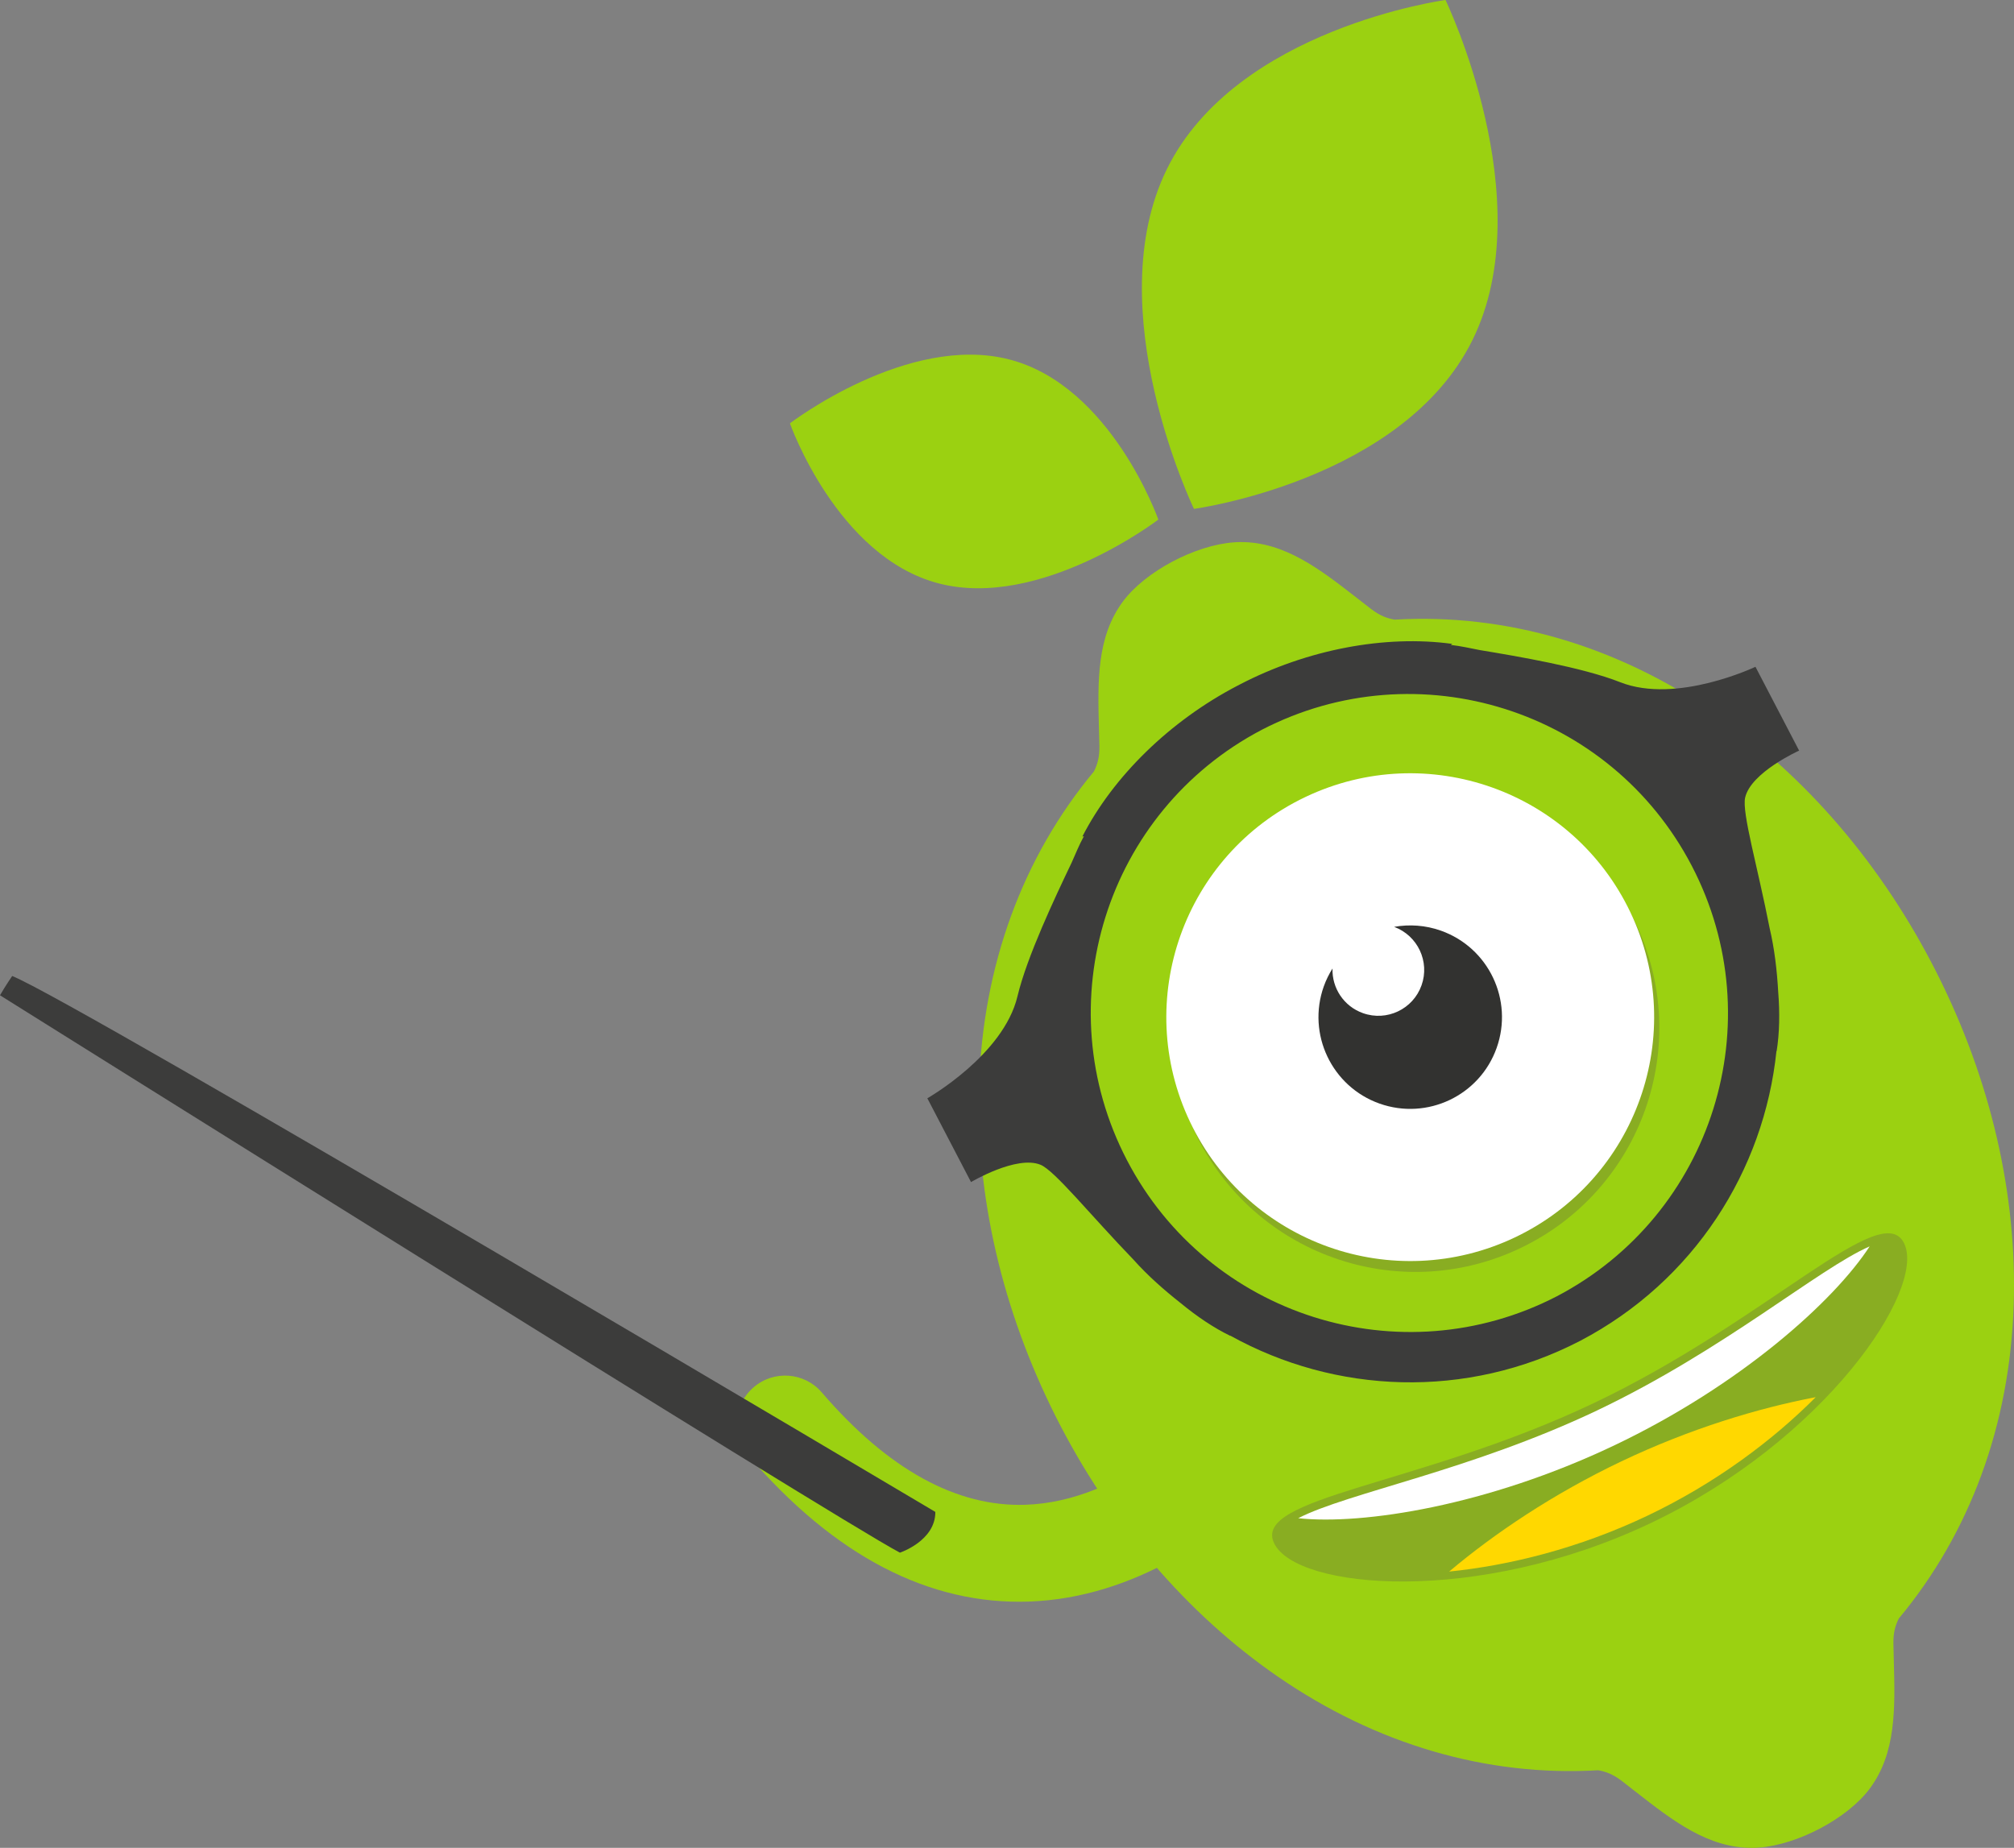 <?xml version="1.0" encoding="utf-8"?>
<!-- Generator: Adobe Illustrator 16.0.0, SVG Export Plug-In . SVG Version: 6.00 Build 0)  -->
<!DOCTYPE svg PUBLIC "-//W3C//DTD SVG 1.1//EN" "http://www.w3.org/Graphics/SVG/1.1/DTD/svg11.dtd">
<svg version="1.1" id="Layer_1" xmlns="http://www.w3.org/2000/svg" xmlns:xlink="http://www.w3.org/1999/xlink" x="0px" y="0px"
	 width="168.811px" height="154.887px" viewBox="0 0 168.811 154.887" enable-background="new 0 0 168.811 154.887"
	 xml:space="preserve">
<rect x="0" y="0" width="168.811" height="154.887" fill="#808080" stroke="none"/>
<g>
	<g>
		<path fill="#9BD111" d="M143.76,59.803c-8.252-5.695-17.53-8.405-26.863-7.864c-0.64-0.107-1.24-0.332-1.97-0.89
			c-0.4-0.306-0.79-0.611-1.167-0.906c-3.119-2.427-6.066-4.72-9.781-4.707c-0.17,0-0.344,0.006-0.523,0.021
			c-3.275,0.223-7.46,2.445-9.328,4.953c-2.219,2.986-2.119,6.72-2.015,10.678c0.015,0.477,0.024,0.964,0.038,1.458
			c0.014,0.92-0.166,1.539-0.457,2.116c-5.981,7.187-9.307,16.262-9.627,26.283c-0.301,9.264,1.937,18.891,6.452,27.846
			c4.521,8.953,10.944,16.469,18.571,21.732c8.255,5.695,17.534,8.408,26.869,7.861c0.646,0.111,1.235,0.332,1.967,0.887
			c0.389,0.299,0.769,0.6,1.144,0.891c3.124,2.438,6.08,4.746,9.805,4.727c0.169,0,0.34-0.006,0.517-0.021
			c3.281-0.225,7.47-2.451,9.326-4.943c2.222-2.986,2.127-6.721,2.021-10.674c-0.015-0.482-0.023-0.975-0.035-1.479
			c-0.017-0.914,0.158-1.52,0.451-2.105c5.985-7.186,9.311-16.268,9.63-26.289c0.302-9.262-1.93-18.888-6.455-27.843
			C157.809,72.576,151.39,65.059,143.76,59.803z"/>
		<path fill="#9BD111" d="M97.821,14.147C103.643,2.369,121.161,0,121.161,0s8.079,16.728,2.256,28.511
			c-5.821,11.779-23.34,14.144-23.34,14.144S92,25.929,97.821,14.147z"/>
		<path fill="#9BD111" d="M84.63,30.138c8.527,2.226,12.46,13.413,12.46,13.413s-9.891,7.576-18.421,5.347
			c-8.525-2.227-12.458-13.413-12.458-13.413S76.104,27.908,84.63,30.138z"/>
		<g>
			<path fill="#89AD22" d="M137.097,77.389c4.849,10.197,0.511,22.388-9.683,27.24c-10.191,4.848-22.387,0.514-27.235-9.68
				c-4.85-10.195-0.516-22.391,9.676-27.235C120.051,62.862,132.244,67.196,137.097,77.389z"/>
			<path fill="#FFFFFF" d="M136.663,76.48c4.849,10.194,0.515,22.387-9.678,27.237c-10.198,4.848-22.39,0.516-27.238-9.679
				c-4.853-10.194-0.517-22.39,9.678-27.237S131.813,66.284,136.663,76.48z"/>
			<path fill="#323230" d="M116.854,77.69c1.975,0.729,3.004,2.91,2.299,4.897c-0.71,2.003-2.909,3.049-4.911,2.335
				c-1.614-0.573-2.607-2.115-2.553-3.742c-0.291,0.466-0.54,0.964-0.733,1.506c-1.419,3.997,0.674,8.396,4.672,9.816
				c4.003,1.422,8.401-0.668,9.82-4.668c1.424-4.003-0.668-8.404-4.672-9.825C119.475,77.547,118.127,77.465,116.854,77.69z"/>
		</g>
		<path fill="#89AD22" d="M159.607,104.227c1.849,3.881-6.652,16.496-21.235,23.434c-14.587,6.936-29.734,5.57-31.581,1.688
			c-1.848-3.887,12.213-4.801,26.799-11.74C148.178,110.67,157.759,100.334,159.607,104.227z"/>
		<g>
			<path fill="#FFFFFF" d="M156.711,104.473c-4.262,1.859-12.222,8.695-22.832,13.746c-10.605,5.045-20.936,6.908-25.065,9.039
				c5.421,0.582,15.86-1.047,26.466-6.092C145.891,116.119,153.743,109.049,156.711,104.473z"/>
		</g>
		<g>
			<path fill="#FFD800" d="M121.467,131.73c5.068-0.514,10.883-1.953,16.613-4.68c5.732-2.727,10.522-6.332,14.111-9.938
				c-4.867,0.924-10.545,2.65-16.278,5.375C130.182,125.217,125.256,128.533,121.467,131.73z"/>
		</g>
	</g>
	<path fill="#3C3C3B" d="M135.808,57.185c-3.177-1.255-8.641-2.176-11.78-2.696c-0.821-0.16-1.568-0.333-2.401-0.428
		c-0.033-0.004,0.086-0.08,0.099-0.089c-5.635-0.774-12.178,0.469-17.822,3.41c-0.03,0.016-0.059,0.034-0.089,0.05
		c-0.03,0.016-0.061,0.028-0.092,0.044c-5.644,2.94-10.413,7.593-13.005,12.653c0.015-0.005,0.143-0.059,0.129-0.03
		c-0.399,0.737-0.687,1.449-1.026,2.213c-1.371,2.871-3.747,7.876-4.537,11.199c-1.177,4.934-7.555,8.547-7.555,8.547l3.661,7.025
		c0,0,3.813-2.274,5.827-1.451c1.189,0.486,4.202,4.238,7.78,7.943c1.209,1.355,2.575,2.555,3.976,3.66
		c1.353,1.113,2.765,2.068,4.143,2.734l0.008-0.014c8.776,4.873,19.754,5.395,29.327,0.434c9.553-5.004,15.414-14.301,16.449-24.286
		l0.017,0.003c0.243-1.512,0.27-3.215,0.131-4.963c-0.102-1.781-0.304-3.587-0.721-5.354c-0.987-5.056-2.336-9.675-2.052-10.929
		c0.479-2.123,4.526-3.943,4.526-3.943l-3.66-7.026C147.14,55.891,140.524,59.048,135.808,57.185z M130.502,108.652
		c-13.1,6.775-29.222,1.684-36.042-11.406c-6.819-13.09-1.758-29.223,11.302-36.075c13.1-6.778,29.223-1.683,36.042,11.405
		C148.624,85.666,143.562,101.799,130.502,108.652z"/>
	<path fill="#9BD111" d="M107.082,123.934c-2.025,2.061-5.039,4.725-8.889,6.844c-3.405,1.875-7.441,3.307-11.93,3.467
		c-8.381,0.295-16.304-3.816-23.534-12.236c-1.466-1.695-1.268-4.26,0.435-5.721c1.692-1.465,4.261-1.275,5.721,0.432
		c5.533,6.43,11.27,9.602,17.053,9.412c8.204-0.27,14.754-7.086,16.779-9.436L107.082,123.934z"/>
	<path fill="#3C3C3B" d="M78.399,126.73c0,0-72.286-42.932-77.378-44.92c0,0-0.581,0.844-1.021,1.616
		c0,0,70.125,43.939,75.43,46.719C75.43,130.145,78.41,129.16,78.399,126.73z"/>
</g>
</svg>
